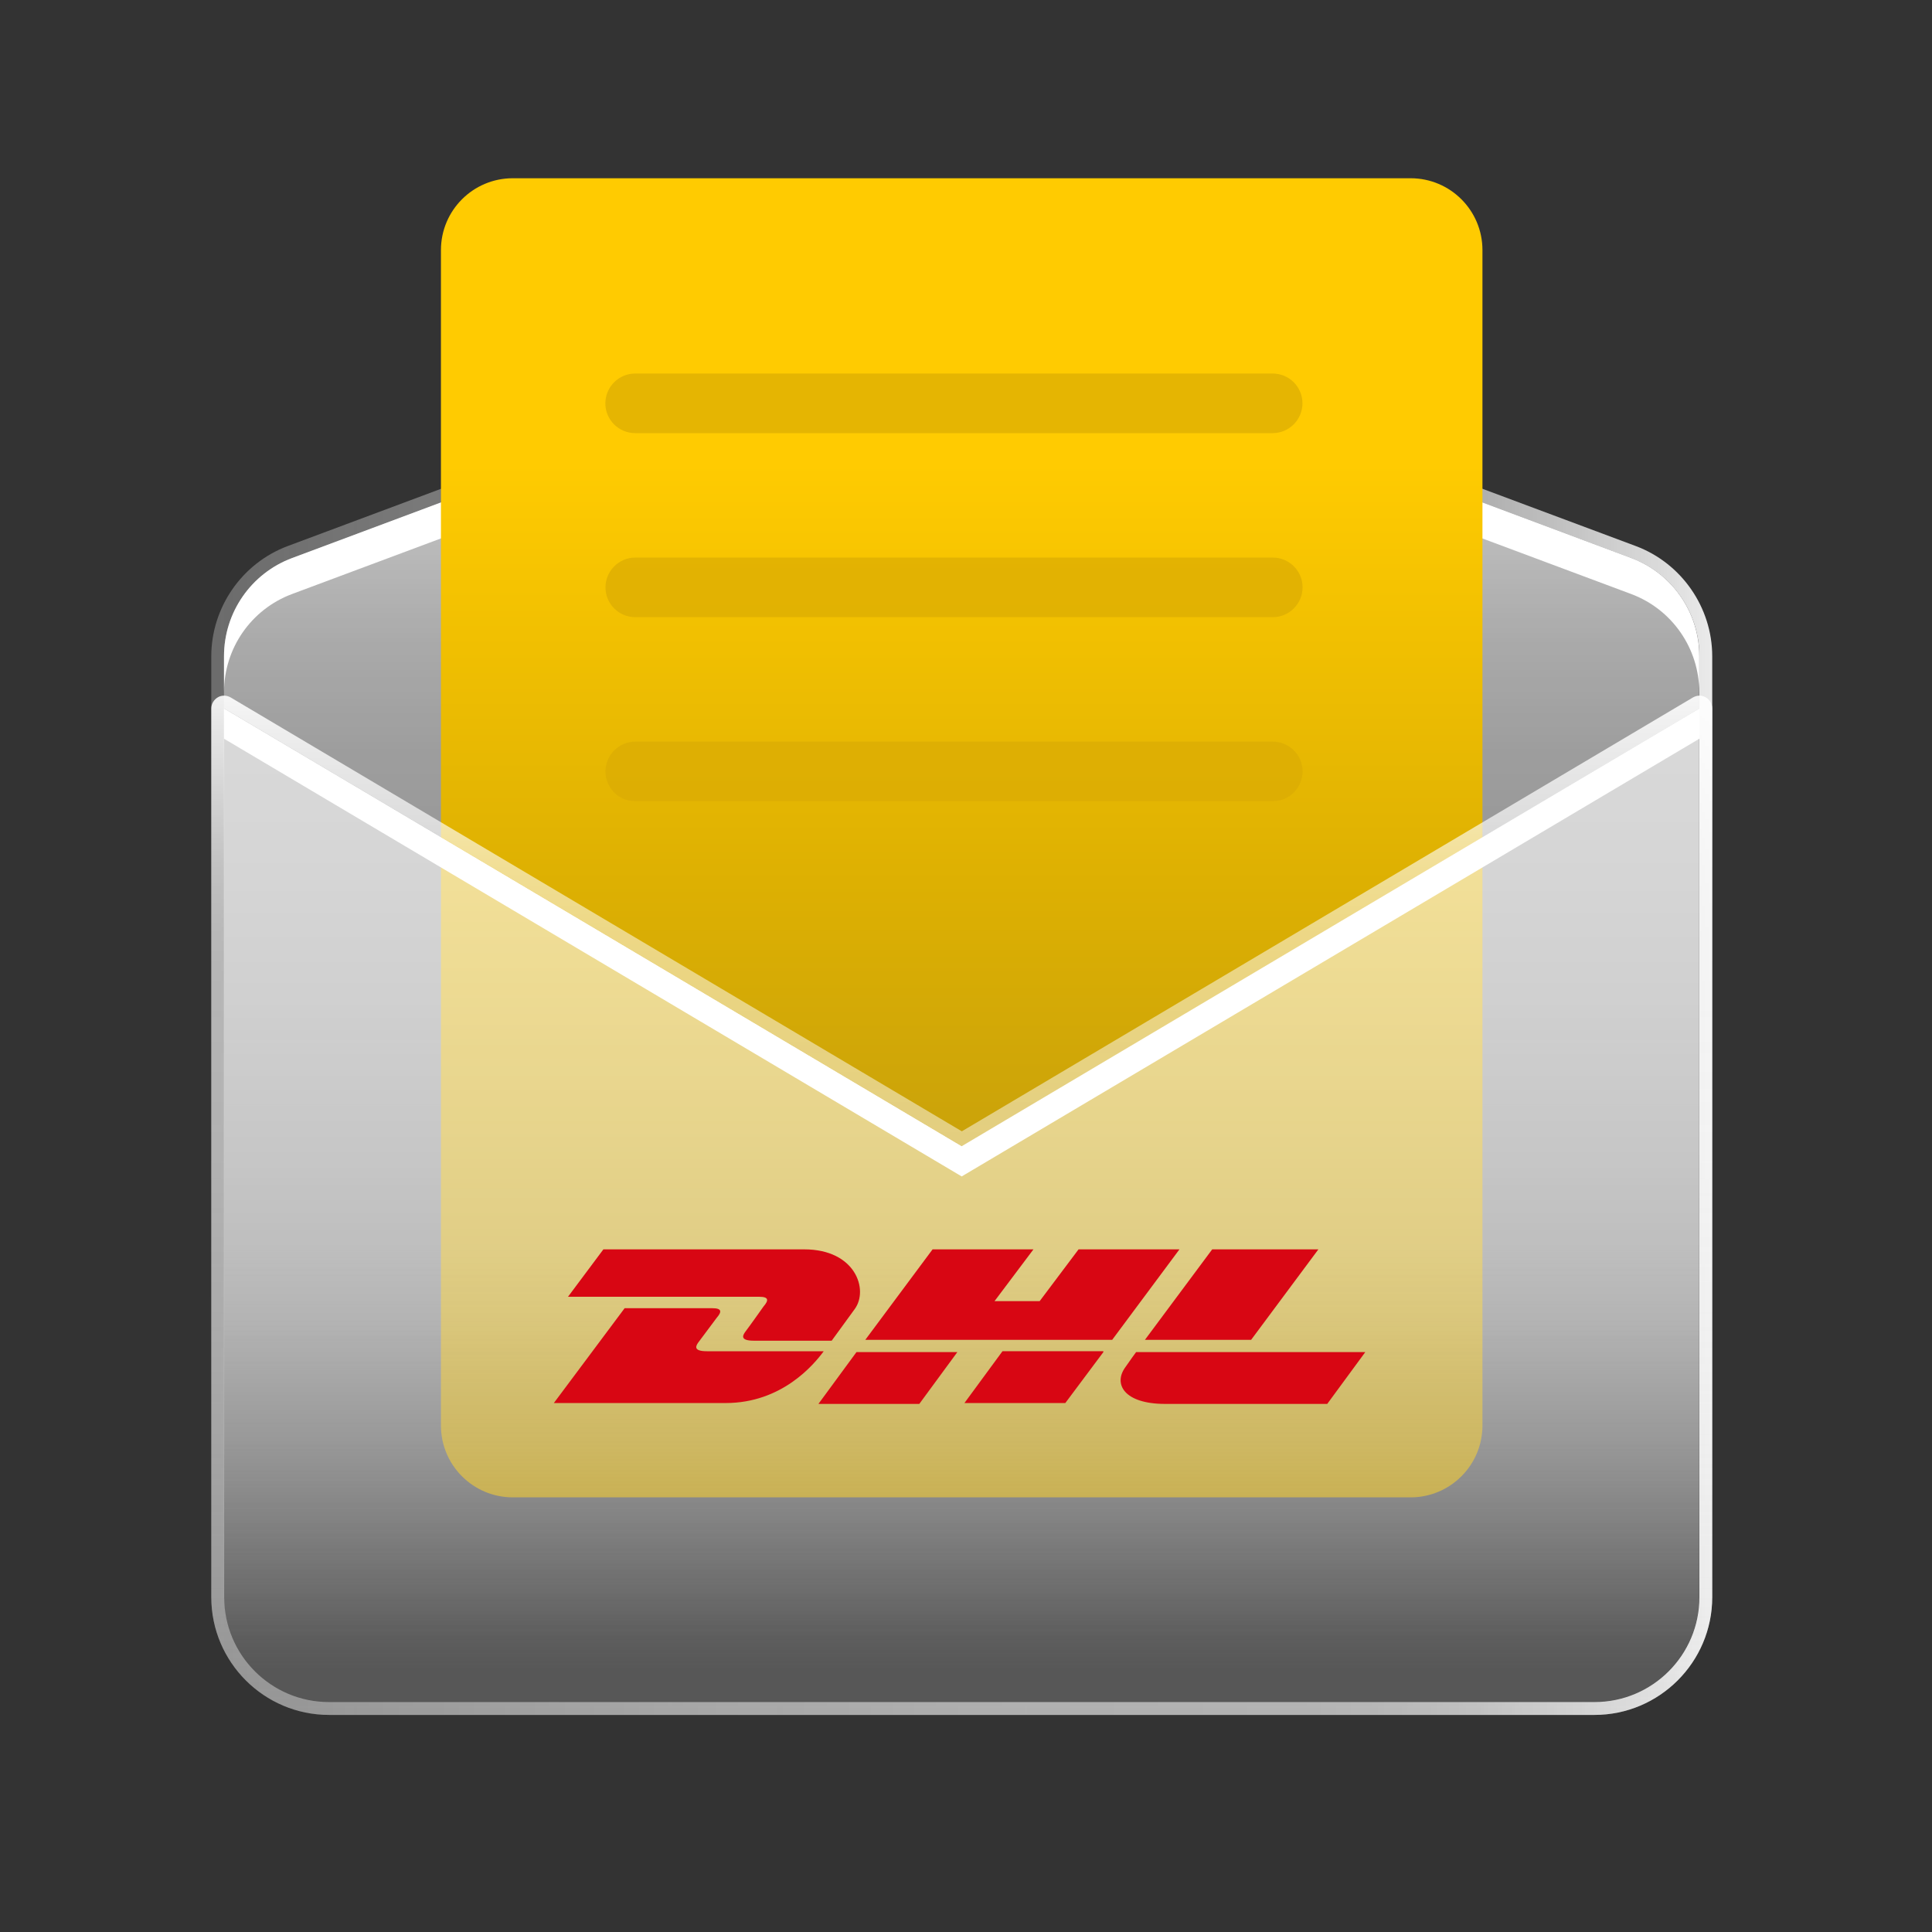 <svg width="150" height="150" viewBox="0 0 150 150" fill="none" xmlns="http://www.w3.org/2000/svg">
<rect x="0" y="0" width="150" height="150" fill="#333333" stroke="none"/>
<path d="M123.788 132.148H25.534C21.034 132.148 17.392 128.496 17.392 124.006V50.957C17.392 47.554 19.497 44.521 22.68 43.334L71.812 24.984C73.648 24.296 75.673 24.296 77.509 24.984L126.641 43.334C129.824 44.521 131.93 47.565 131.93 50.957V124.006C131.93 128.506 128.278 132.148 123.788 132.148Z" fill="url(#paint0_linear_178_260)"/>
<g style="mix-blend-mode:soft-light">
<path d="M126.641 43.324L77.509 24.974C75.673 24.286 73.648 24.286 71.812 24.974L22.68 43.324C19.497 44.511 17.392 47.555 17.392 50.947V53.741C17.392 50.339 19.497 47.305 22.68 46.118L71.812 27.768C73.648 27.08 75.673 27.08 77.509 27.768L126.641 46.118C129.824 47.305 131.93 50.349 131.93 53.741V50.947C131.93 47.545 129.824 44.511 126.641 43.324Z" fill="white"/>
</g>
<path d="M74.666 24.465C75.633 24.465 76.591 24.634 77.519 24.983L126.651 43.333C129.834 44.52 131.94 47.564 131.94 50.956V124.006C131.94 128.506 128.288 132.148 123.798 132.148H25.544C21.044 132.148 17.402 128.496 17.402 124.006V50.956C17.402 47.554 19.507 44.52 22.69 43.333L71.822 24.983C72.74 24.644 73.708 24.465 74.676 24.465M74.676 23.467C73.578 23.467 72.5 23.656 71.473 24.046L22.341 42.395C18.789 43.722 16.404 47.165 16.404 50.956V124.006C16.404 129.045 20.505 133.146 25.544 133.146H123.798C128.836 133.146 132.937 129.045 132.937 124.006V50.956C132.937 47.165 130.553 43.722 127.001 42.395L77.869 24.046C76.841 23.666 75.763 23.467 74.666 23.467H74.676Z" fill="url(#paint1_linear_178_260)"/>
<path d="M109.519 13.839H39.812C36.732 13.839 34.235 16.336 34.235 19.417V110.676C34.235 113.756 36.732 116.254 39.812 116.254H109.519C112.6 116.254 115.097 113.756 115.097 110.676V19.417C115.097 16.336 112.6 13.839 109.519 13.839Z" fill="url(#paint2_linear_178_260)"/>
<path d="M74.666 88.993L17.392 55.008V124.006C17.392 128.506 21.044 132.148 25.534 132.148H123.788C128.288 132.148 131.93 128.496 131.93 124.006V55.008L74.656 88.993H74.666Z" fill="url(#paint3_linear_178_260)"/>
<g style="mix-blend-mode:soft-light">
<path d="M74.666 88.993L17.392 55.008V57.353L74.666 91.338L131.94 57.353V55.008L74.666 88.993Z" fill="white"/>
</g>
<path d="M131.94 55.008V124.006C131.94 128.506 128.288 132.148 123.798 132.148H25.544C21.044 132.148 17.402 128.496 17.402 124.006V55.008L74.676 88.993L131.95 55.008M131.95 54.01C131.77 54.01 131.6 54.06 131.441 54.15L74.676 87.835L17.91 54.15C17.751 54.06 17.581 54.01 17.402 54.01C17.222 54.01 17.062 54.05 16.913 54.139C16.603 54.319 16.404 54.648 16.404 55.008V124.006C16.404 129.045 20.505 133.146 25.544 133.146H123.798C128.836 133.146 132.937 129.045 132.937 124.006V55.008C132.937 54.648 132.748 54.319 132.429 54.139C132.279 54.05 132.109 54.01 131.94 54.01H131.95Z" fill="url(#paint4_linear_178_260)"/>
<path d="M46.847 97L44.099 100.681H58.939C59.695 100.681 59.695 100.954 59.282 101.432C58.939 101.909 58.321 102.795 57.908 103.341C57.702 103.614 57.359 104.091 58.527 104.091H64.572L66.359 101.637C67.458 100.136 66.427 97 62.442 97H46.848H46.847ZM43 108.931L48.496 101.569H55.298C56.054 101.569 56.054 101.841 55.641 102.319L54.267 104.159C54.061 104.432 53.717 104.91 54.886 104.91H63.954C63.198 105.932 60.726 108.932 56.328 108.932L43 108.931ZM74.328 104.977L71.374 109H63.542L66.496 104.977L74.328 104.977ZM86.351 104.023H67.183L72.405 97H80.237L77.214 101.022H80.718L83.74 97H91.573L86.351 104.023ZM85.664 104.977L82.71 108.932H74.878L77.832 104.909H85.664V104.977ZM102.359 97L97.138 104.023H88.893L94.115 97H102.359ZM88.206 104.977C88.206 104.977 87.656 105.727 87.382 106.136C86.42 107.432 87.244 109 90.473 109H103.046L106 104.977H88.206Z" fill="#D80613"/>
<g style="mix-blend-mode:multiply">
<path opacity="0.7" d="M98.805 33.628H49.318C48.041 33.628 47 32.596 47 31.318C47 30.041 48.041 29 49.318 29H98.805C100.083 29 101.123 30.032 101.123 31.31C101.123 32.587 100.083 33.628 98.805 33.628Z" fill="#DAAB03"/>
<path opacity="0.7" d="M98.814 47.918H49.327C48.049 47.918 47.009 46.886 47.009 45.608C47.009 44.331 48.049 43.29 49.327 43.29H98.814C100.091 43.29 101.132 44.322 101.132 45.6C101.132 46.877 100.091 47.918 98.814 47.918Z" fill="#DAAB03"/>
<path opacity="0.7" d="M98.814 62.208H49.327C48.049 62.208 47.009 61.176 47.009 59.898C47.009 58.621 48.049 57.58 49.327 57.58H98.814C100.091 57.58 101.132 58.612 101.132 59.89C101.132 61.167 100.091 62.208 98.814 62.208Z" fill="#DAAB03"/>
</g>
<defs>
<linearGradient id="paint0_linear_178_260" x1="74.666" y1="20.105" x2="74.666" y2="127.219" gradientUnits="userSpaceOnUse">
<stop offset="0.05" stop-color="white" stop-opacity="0.9"/>
<stop offset="0.09" stop-color="white" stop-opacity="0.83"/>
<stop offset="0.19" stop-color="white" stop-opacity="0.68"/>
<stop offset="0.28" stop-color="white" stop-opacity="0.58"/>
<stop offset="0.36" stop-color="white" stop-opacity="0.52"/>
<stop offset="0.42" stop-color="white" stop-opacity="0.5"/>
<stop offset="0.52" stop-color="#FEFEFE" stop-opacity="0.48"/>
<stop offset="0.64" stop-color="#FCFCFC" stop-opacity="0.43"/>
<stop offset="0.77" stop-color="#F8F8F8" stop-opacity="0.34"/>
<stop offset="0.9" stop-color="#F3F3F3" stop-opacity="0.21"/>
<stop offset="1" stop-color="#EFEFEF" stop-opacity="0.1"/>
</linearGradient>
<linearGradient id="paint1_linear_178_260" x1="16.394" y1="78.306" x2="132.937" y2="78.306" gradientUnits="userSpaceOnUse">
<stop stop-color="#EFEFEF" stop-opacity="0.3"/>
<stop offset="0.11" stop-color="#F3F3F3" stop-opacity="0.35"/>
<stop offset="0.33" stop-color="#F9F9F9" stop-opacity="0.43"/>
<stop offset="0.54" stop-color="#FDFDFD" stop-opacity="0.48"/>
<stop offset="0.72" stop-color="white" stop-opacity="0.5"/>
<stop offset="0.77" stop-color="white" stop-opacity="0.52"/>
<stop offset="0.83" stop-color="white" stop-opacity="0.58"/>
<stop offset="0.89" stop-color="white" stop-opacity="0.68"/>
<stop offset="0.97" stop-color="white" stop-opacity="0.83"/>
<stop offset="1" stop-color="white" stop-opacity="0.9"/>
</linearGradient>
<linearGradient id="paint2_linear_178_260" x1="74.666" y1="15.485" x2="74.666" y2="108.541" gradientUnits="userSpaceOnUse">
<stop stop-color="#FFCB01"/>
<stop offset="0.22" stop-color="#FFCB01"/>
<stop offset="0.57" stop-color="#DDB002"/>
<stop offset="1" stop-color="#B79512"/>
</linearGradient>
<linearGradient id="paint3_linear_178_260" x1="74.666" y1="65.545" x2="74.666" y2="133.046" gradientUnits="userSpaceOnUse">
<stop stop-color="white" stop-opacity="0.6"/>
<stop offset="0.01" stop-color="white" stop-opacity="0.6"/>
<stop offset="0.46" stop-color="white" stop-opacity="0.5"/>
<stop offset="0.54" stop-color="#FDFDFD" stop-opacity="0.46"/>
<stop offset="0.69" stop-color="#F8F8F8" stop-opacity="0.35"/>
<stop offset="0.88" stop-color="#F1F1F1" stop-opacity="0.17"/>
<stop offset="0.95" stop-color="#EFEFEF" stop-opacity="0.1"/>
</linearGradient>
<linearGradient id="paint4_linear_178_260" x1="74.666" y1="133.146" x2="74.666" y2="54.01" gradientUnits="userSpaceOnUse">
<stop stop-color="#EFEFEF" stop-opacity="0.3"/>
<stop offset="0.11" stop-color="#F3F3F3" stop-opacity="0.35"/>
<stop offset="0.33" stop-color="#F9F9F9" stop-opacity="0.43"/>
<stop offset="0.54" stop-color="#FDFDFD" stop-opacity="0.48"/>
<stop offset="0.72" stop-color="white" stop-opacity="0.5"/>
<stop offset="0.77" stop-color="white" stop-opacity="0.52"/>
<stop offset="0.83" stop-color="white" stop-opacity="0.58"/>
<stop offset="0.89" stop-color="white" stop-opacity="0.68"/>
<stop offset="0.97" stop-color="white" stop-opacity="0.83"/>
<stop offset="1" stop-color="white" stop-opacity="0.9"/>
</linearGradient>
</defs>
</svg>
